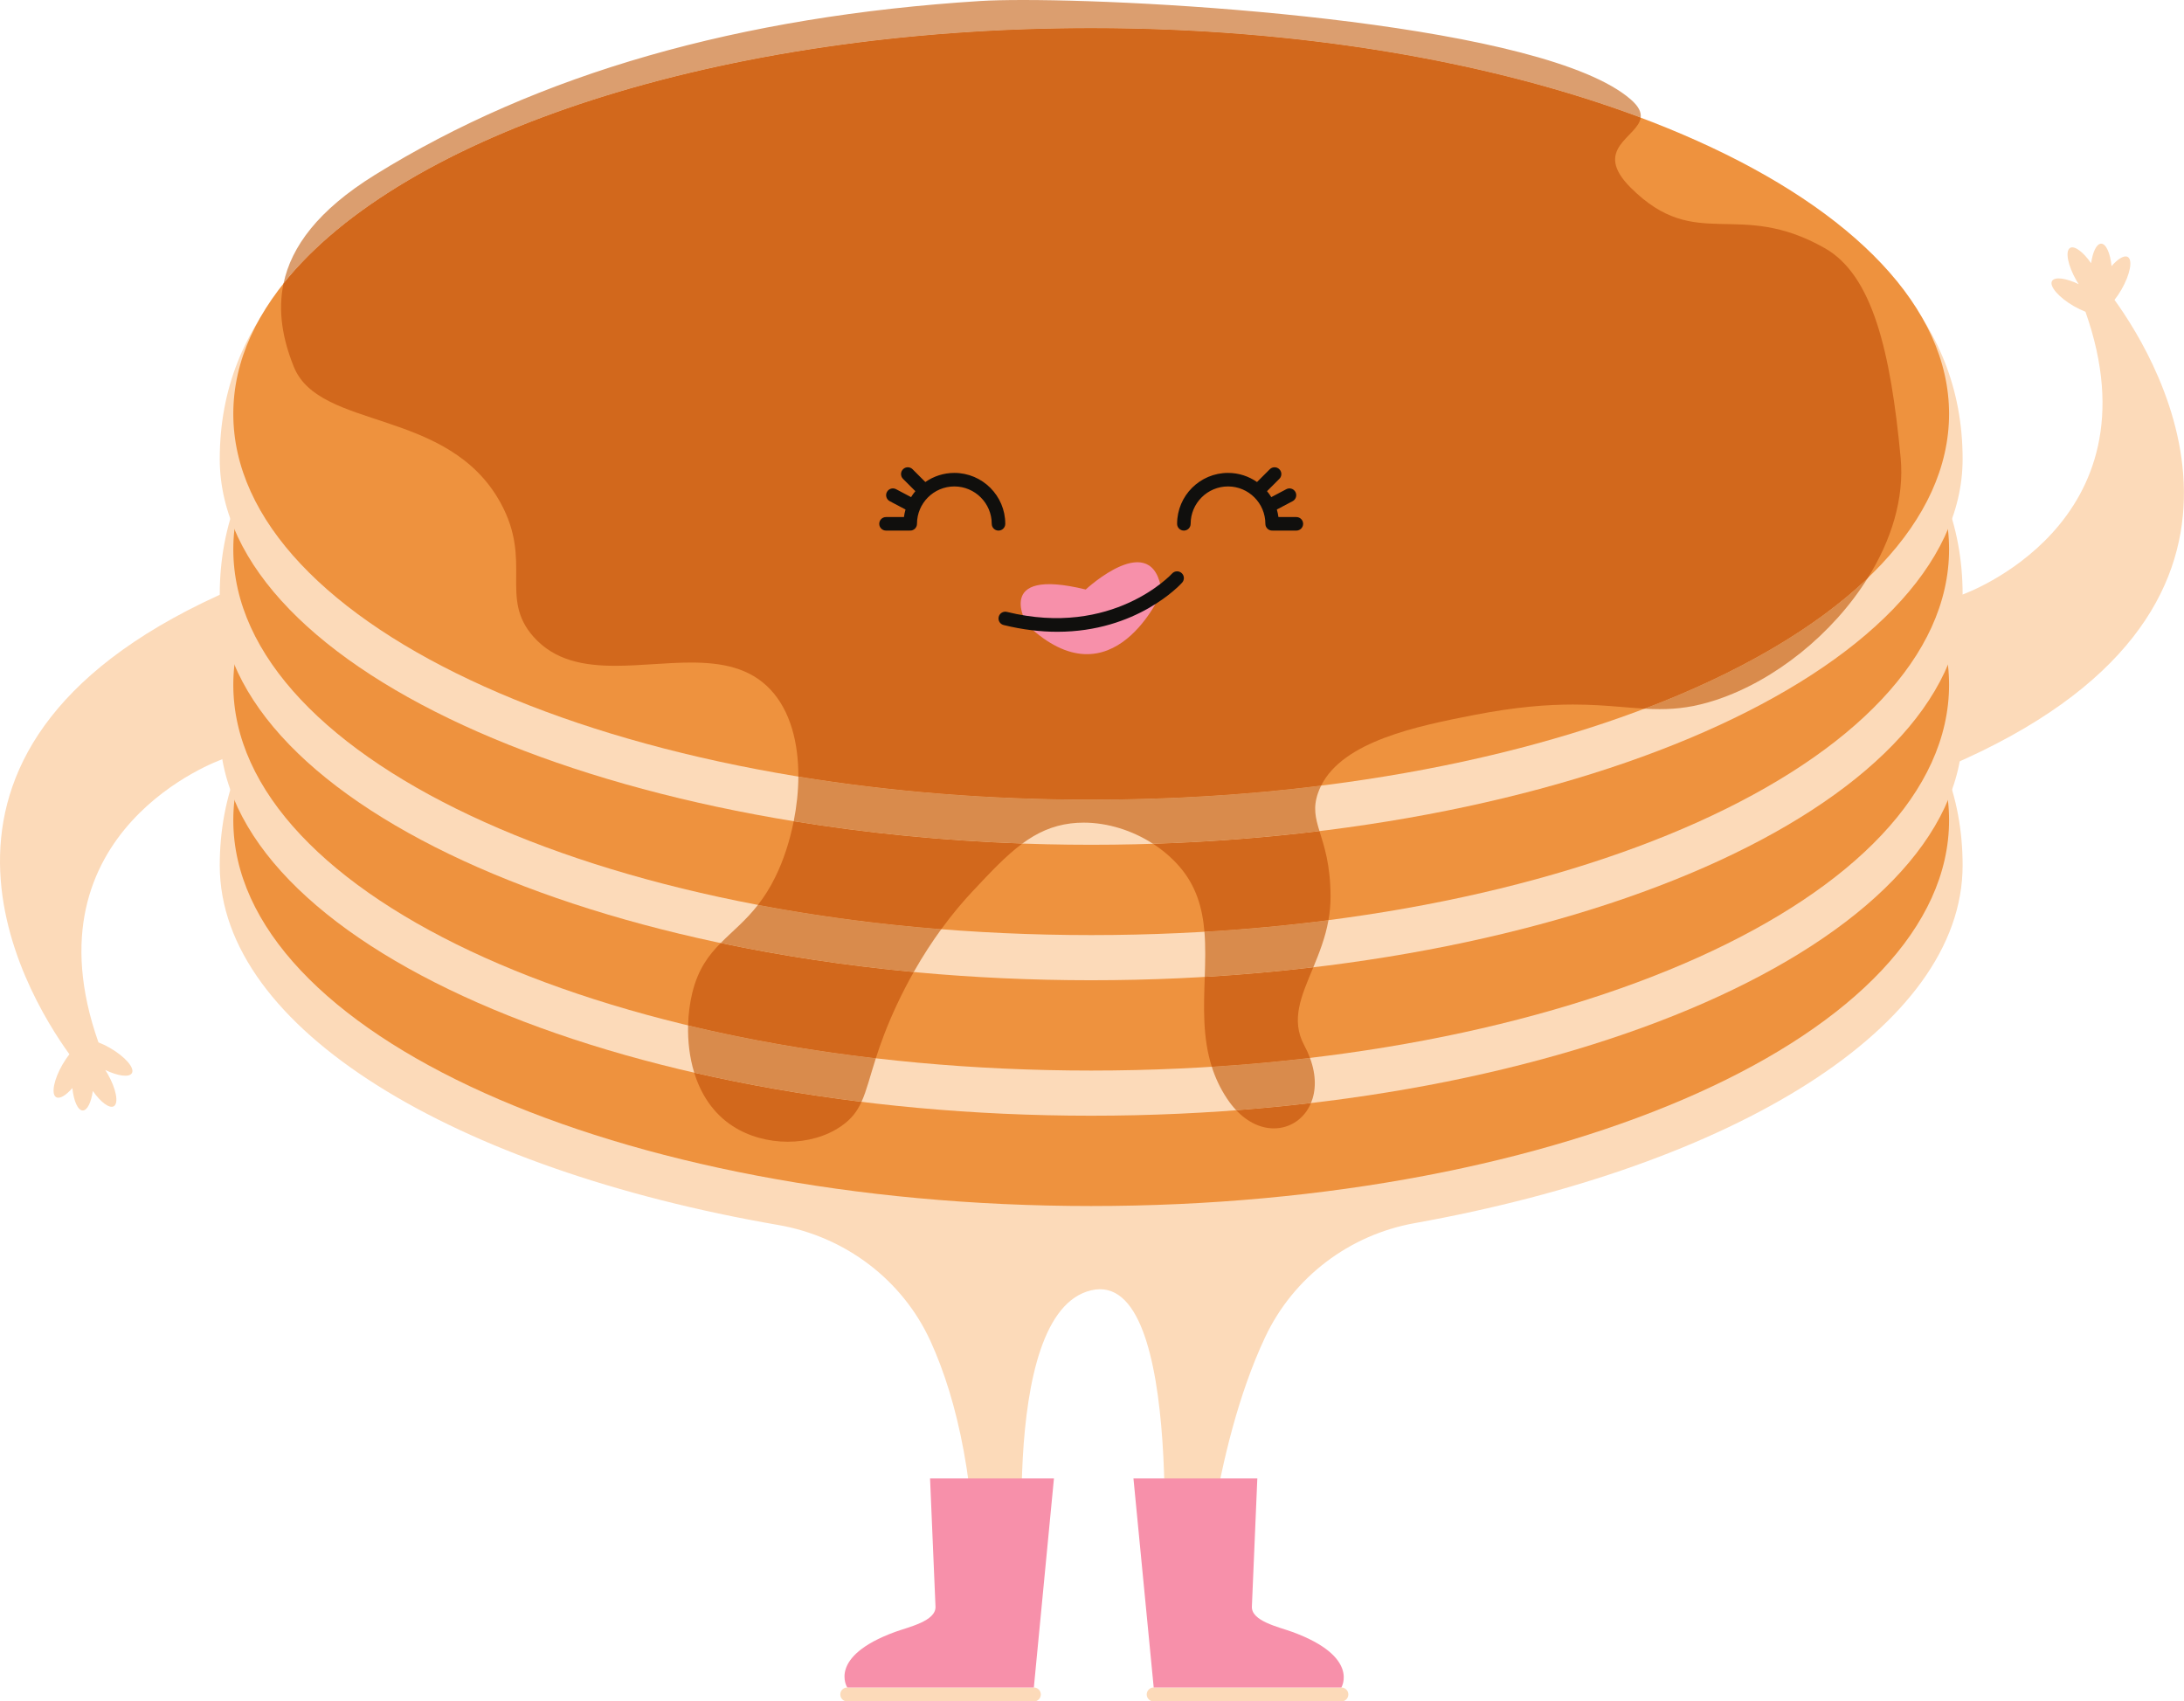 <?xml version="1.0" encoding="UTF-8"?><svg xmlns="http://www.w3.org/2000/svg" xmlns:xlink="http://www.w3.org/1999/xlink" height="386.3" preserveAspectRatio="xMidYMid meet" version="1.0" viewBox="0.0 0.0 495.9 386.3" width="495.9" zoomAndPan="magnify"><defs><clipPath id="a"><path d="M 0 55 L 495.879 55 L 495.879 386.309 L 0 386.309 Z M 0 55"/></clipPath></defs><g><g clip-path="url(#a)" id="change1_1"><path d="M 247.766 108.91 C 140.184 108.91 49.898 132.602 49.898 196.492 C 49.898 233.66 103.215 265.418 176.719 278.133 C 191.879 280.758 204.922 290.551 211.301 304.551 C 217.438 318.027 221.812 337.41 221.637 365.297 L 233.027 365.297 C 233.027 365.297 225.992 298.086 247.766 292.961 C 269.539 287.836 263.785 365.297 263.785 365.297 L 272.898 365.297 C 272.898 365.297 275.031 329.59 287.266 303.594 C 293.672 289.988 306.367 280.379 321.168 277.719 C 393.453 264.738 445.633 233.262 445.633 196.492 C 445.633 132.602 355.344 108.91 247.766 108.91 M 50.25 172.477 C 53.562 171.051 51.383 160.266 51.383 160.266 L 52.348 153.652 L 53.328 133.531 C -28.242 168.527 5.258 224.836 15.762 239.367 C 15.223 240.051 14.688 240.836 14.191 241.695 C 12.219 245.109 11.574 248.434 12.754 249.113 C 13.555 249.574 14.98 248.707 16.43 247.039 C 16.734 249.98 17.676 252.129 18.793 252.129 C 19.824 252.129 20.707 250.297 21.074 247.699 C 22.855 250.242 24.84 251.746 25.836 251.172 C 27.016 250.492 26.375 247.168 24.402 243.75 C 24.238 243.473 24.074 243.203 23.906 242.941 C 26.797 244.328 29.359 244.672 29.949 243.652 C 30.629 242.473 28.41 239.918 24.996 237.945 C 24.094 237.422 23.195 236.996 22.355 236.672 C 5.285 188.32 50.25 172.477 50.25 172.477 M 480.121 68.086 C 480.66 67.406 481.195 66.621 481.691 65.762 C 483.664 62.344 484.309 59.023 483.129 58.34 C 482.332 57.879 480.902 58.75 479.453 60.414 C 479.148 57.473 478.207 55.324 477.09 55.324 C 476.059 55.324 475.18 57.156 474.809 59.758 C 473.027 57.211 471.047 55.707 470.047 56.281 C 468.867 56.965 469.512 60.285 471.48 63.703 C 471.645 63.984 471.809 64.25 471.98 64.516 C 469.09 63.129 466.523 62.781 465.934 63.805 C 465.254 64.98 467.473 67.539 470.887 69.512 C 471.793 70.031 472.688 70.457 473.527 70.785 C 490.602 119.137 445.633 134.98 445.633 134.98 C 442.324 136.406 442.555 147.906 442.555 147.906 L 443.535 153.805 L 442.555 173.922 C 524.125 138.93 490.629 82.621 480.121 68.086 M 304.57 383.137 L 261.961 383.137 C 261.09 383.137 260.375 383.852 260.375 384.723 C 260.375 385.594 261.09 386.309 261.961 386.309 L 304.57 386.309 C 305.441 386.309 306.156 385.594 306.156 384.723 C 306.156 383.852 305.441 383.137 304.57 383.137 M 236.332 384.723 C 236.332 385.594 235.617 386.309 234.746 386.309 L 192.383 386.309 C 191.508 386.309 190.797 385.594 190.797 384.723 C 190.797 383.852 191.508 383.137 192.383 383.137 L 234.746 383.137 C 235.617 383.137 236.332 383.852 236.332 384.723" fill="#fcdab9"/></g><g id="change2_1"><path d="M 442.555 186.238 C 442.555 234.609 355.344 273.824 247.766 273.824 C 140.184 273.824 52.973 234.609 52.973 186.238 C 52.973 137.871 140.184 98.656 247.766 98.656 C 355.344 98.656 442.555 137.871 442.555 186.238" fill="#ee923e"/></g><g id="change1_2"><path d="M 445.633 165.734 C 445.633 214.105 355.344 253.32 247.766 253.32 C 140.184 253.32 49.898 214.105 49.898 165.734 C 49.898 101.844 140.184 78.152 247.766 78.152 C 355.344 78.152 445.633 101.844 445.633 165.734" fill="#fcdab9"/></g><g id="change2_2"><path d="M 442.555 155.484 C 442.555 203.855 355.344 243.066 247.766 243.066 C 140.184 243.066 52.973 203.855 52.973 155.484 C 52.973 107.113 140.184 67.898 247.766 67.898 C 355.344 67.898 442.555 107.113 442.555 155.484" fill="#ee923e"/></g><g id="change1_3"><path d="M 445.633 134.98 C 445.633 183.352 355.344 222.562 247.766 222.562 C 140.184 222.562 49.898 183.352 49.898 134.98 C 49.898 71.086 140.184 47.395 247.766 47.395 C 355.344 47.395 445.633 71.086 445.633 134.98" fill="#fcdab9"/></g><g id="change2_3"><path d="M 442.555 124.727 C 442.555 173.098 355.344 212.309 247.766 212.309 C 140.184 212.309 52.973 173.098 52.973 124.727 C 52.973 76.355 140.184 37.145 247.766 37.145 C 355.344 37.145 442.555 76.355 442.555 124.727" fill="#ee923e"/></g><g id="change1_4"><path d="M 445.633 104.223 C 445.633 152.594 355.344 191.805 247.766 191.805 C 140.184 191.805 49.898 152.594 49.898 104.223 C 49.898 40.332 140.184 16.641 247.766 16.641 C 355.344 16.641 445.633 40.332 445.633 104.223" fill="#fcdab9"/></g><g id="change2_4"><path d="M 442.555 93.969 C 442.555 142.34 355.344 181.555 247.766 181.555 C 140.184 181.555 52.973 142.34 52.973 93.969 C 52.973 45.602 140.184 6.387 247.766 6.387 C 355.344 6.387 442.555 45.602 442.555 93.969" fill="#ee923e"/></g><g id="change3_1"><path d="M 178.875 259.227 C 174.469 259.227 170.012 258.039 166.379 255.684 C 161.855 252.754 159.109 248.348 157.633 243.555 C 169.66 246.316 182.379 248.547 195.613 250.172 C 194.613 252.367 193.305 254.094 191.008 255.684 C 187.582 258.055 183.254 259.227 178.875 259.227" fill="#d2681c"/></g><g id="change4_1"><path d="M 195.613 250.172 C 182.379 248.547 169.66 246.316 157.633 243.555 C 156.551 240.035 156.152 236.312 156.238 232.816 C 169.594 236.02 183.883 238.543 198.863 240.285 C 197.508 244.523 196.766 247.656 195.613 250.172" fill="#d98b4c"/></g><g id="change3_2"><path d="M 198.863 240.285 C 183.883 238.543 169.594 236.02 156.238 232.816 C 156.305 230.117 156.66 227.559 157.215 225.328 C 158.523 220.039 160.871 216.918 163.637 214.117 C 177.48 217.039 192.18 219.266 207.469 220.699 C 206.164 223.004 204.867 225.496 203.605 228.191 C 201.34 233.043 199.914 236.996 198.863 240.285" fill="#d2681c"/></g><g id="change4_2"><path d="M 207.469 220.699 C 192.18 219.266 177.48 217.039 163.637 214.117 C 166.258 211.465 169.258 209.102 172.102 205.457 C 185.297 207.961 199.234 209.828 213.723 210.977 C 211.715 213.73 209.586 216.961 207.469 220.699" fill="#d98b4c"/></g><g id="change3_3"><path d="M 289.246 256.195 C 286.449 256.195 283.406 254.938 280.699 252.078 C 286.438 251.645 292.102 251.098 297.672 250.441 C 296.18 254.02 292.926 256.195 289.246 256.195" fill="#d2681c"/></g><g id="change4_3"><path d="M 280.699 252.078 C 279.984 251.324 279.293 250.461 278.637 249.477 C 277.059 247.109 275.938 244.68 275.152 242.207 C 282.73 241.73 290.172 241.055 297.441 240.191 C 298.93 244.191 298.809 247.723 297.672 250.441 C 292.102 251.098 286.438 251.645 280.699 252.078" fill="#d98b4c"/></g><g id="change3_4"><path d="M 275.152 242.207 C 273.027 235.535 273.328 228.566 273.551 221.805 C 281.934 221.309 290.156 220.578 298.203 219.621 C 295.531 226.062 292.996 231.496 296.152 237.355 C 296.672 238.324 297.102 239.27 297.441 240.191 C 290.172 241.055 282.73 241.73 275.152 242.207" fill="#d2681c"/></g><g id="change4_4"><path d="M 273.551 221.805 C 273.664 218.309 273.754 214.867 273.48 211.555 C 283.105 210.984 292.512 210.098 301.641 208.918 C 300.938 212.863 299.551 216.371 298.203 219.621 C 290.156 220.578 281.934 221.309 273.551 221.805" fill="#d98b4c"/></g><g id="change3_5"><path d="M 273.48 211.555 C 273.031 206.172 271.617 201.117 267.754 196.691 C 266.043 194.73 264.027 193.012 261.812 191.582 C 274.762 191.168 287.398 190.188 299.602 188.699 C 300.633 192.059 302.102 196.254 302.117 203.562 C 302.121 205.441 301.945 207.219 301.641 208.918 C 292.512 210.098 283.105 210.984 273.48 211.555 M 213.723 210.977 C 199.234 209.828 185.297 207.961 172.102 205.457 C 173.496 203.668 174.855 201.574 176.113 198.98 C 177.883 195.348 179.32 191.016 180.223 186.461 C 196.684 189.148 214.102 190.887 232.137 191.527 C 228.438 194.25 224.926 198.004 220.789 202.418 C 218.887 204.449 216.418 207.281 213.723 210.977" fill="#d2681c"/></g><g id="change4_5"><path d="M 261.812 191.582 C 257.082 188.523 251.465 186.777 246.059 186.777 C 245.07 186.777 244.094 186.836 243.125 186.953 C 238.926 187.473 235.457 189.086 232.137 191.527 C 214.102 190.887 196.684 189.148 180.223 186.461 C 180.883 183.137 181.262 179.695 181.273 176.316 C 202.02 179.703 224.414 181.555 247.766 181.555 C 265.848 181.555 283.359 180.445 299.977 178.371 C 299.699 178.922 299.461 179.492 299.258 180.082 C 298.121 183.367 298.688 185.699 299.602 188.699 C 287.398 190.188 274.762 191.168 261.812 191.582 M 376.855 161.012 C 375.703 161.012 374.559 160.973 373.398 160.906 C 394.695 152.816 412.078 142.711 424.09 131.242 C 416.168 143.91 403.086 154.461 389.75 158.891 C 384.824 160.527 380.809 161.012 376.855 161.012" fill="#d98b4c"/></g><g id="change5_1"><path d="M 64.379 64.371 C 66.145 55.973 72.262 47.699 85.047 39.758 C 122.277 16.641 168.098 3.676 222.508 0.234 C 224.93 0.078 228.273 0 232.336 0 C 266.328 0 350.832 5.691 370.277 22.574 C 372.137 24.191 372.695 25.516 372.535 26.711 C 338.738 14.023 295.23 6.387 247.766 6.387 C 163.289 6.387 91.375 30.566 64.379 64.371" fill="#db9e6f"/></g><g id="change3_6"><path d="M 247.766 181.555 C 224.414 181.555 202.02 179.703 181.273 176.316 C 181.305 168.723 179.504 161.453 174.969 156.598 C 170.258 151.559 163.824 150.43 156.887 150.43 C 154.082 150.43 151.191 150.613 148.301 150.801 C 145.41 150.984 142.52 151.168 139.707 151.168 C 132.559 151.168 125.926 149.977 121.133 144.57 C 113.281 135.727 120.992 127.586 113.684 114.215 C 101.805 92.484 72.582 97.781 66.719 83.285 C 64.164 76.969 63.062 70.633 64.379 64.371 C 91.375 30.566 163.289 6.387 247.766 6.387 C 295.23 6.387 338.738 14.023 372.535 26.711 C 371.934 31.141 361.383 33.762 370.277 42.621 C 385.234 57.523 394.52 45.066 414.379 56.367 C 425.164 62.508 429.273 79.688 431.559 103.906 C 432.434 113.16 429.438 122.684 424.09 131.242 C 412.078 142.711 394.695 152.816 373.398 160.906 C 371.633 160.805 369.828 160.645 367.914 160.488 C 364.746 160.223 361.277 159.961 357.176 159.961 C 351.32 159.961 344.176 160.496 334.766 162.324 C 321.621 164.883 305.012 168.309 299.977 178.371 C 283.359 180.445 265.848 181.555 247.766 181.555" fill="#d2681c"/></g><g id="change6_1"><path d="M 293.449 370.527 C 290.34 369.391 284.113 368.078 284.254 364.773 L 285.488 335.68 L 257.363 335.68 L 261.961 383.137 L 304.57 383.137 C 304.57 383.137 308.848 376.16 293.449 370.527 Z M 212.414 364.773 C 212.555 368.078 206.328 369.391 203.223 370.527 C 187.82 376.16 192.383 383.137 192.383 383.137 L 234.746 383.137 L 239.309 335.68 L 211.18 335.68 Z M 233.242 141.891 C 233.242 141.891 225.207 128.633 246.523 133.848 C 246.523 133.848 261.871 119.547 263.77 134.402 C 263.77 134.402 252.746 160.367 233.242 141.891" fill="#f790aa"/></g><g id="change7_1"><path d="M 266.129 130.227 C 265.996 130.375 252.652 144.824 228.625 138.93 C 227.797 138.723 226.969 139.23 226.766 140.055 C 226.562 140.879 227.066 141.711 227.891 141.914 C 232.297 142.996 236.359 143.445 240.074 143.445 C 258.117 143.445 267.926 132.828 268.414 132.285 C 268.984 131.652 268.934 130.68 268.301 130.113 C 267.672 129.547 266.699 129.594 266.129 130.227 Z M 228.258 118.934 C 228.258 112.559 223.07 107.371 216.695 107.371 C 214.25 107.371 211.98 108.141 210.109 109.441 L 207.211 106.543 C 206.613 105.941 205.637 105.941 205.039 106.543 C 204.438 107.145 204.438 108.117 205.039 108.719 L 207.84 111.52 C 207.48 111.941 207.164 112.398 206.871 112.871 L 203.461 111.07 C 202.711 110.672 201.777 110.961 201.383 111.711 C 200.984 112.461 201.273 113.391 202.023 113.789 L 205.609 115.684 C 205.445 116.238 205.328 116.809 205.25 117.395 L 201.18 117.395 C 200.328 117.395 199.641 118.082 199.641 118.934 C 199.641 119.781 200.328 120.469 201.18 120.469 L 206.445 120.469 L 206.559 120.461 L 206.676 120.469 C 207.523 120.469 208.211 119.781 208.211 118.934 C 208.211 114.254 212.02 110.445 216.695 110.445 C 221.375 110.445 225.184 114.254 225.184 118.934 C 225.184 119.781 225.871 120.469 226.719 120.469 C 227.57 120.469 228.258 119.781 228.258 118.934 Z M 295.891 118.934 C 295.891 119.781 295.199 120.469 294.352 120.469 L 289.086 120.469 L 288.969 120.461 L 288.855 120.469 C 288.008 120.469 287.316 119.781 287.316 118.934 C 287.316 114.254 283.512 110.445 278.836 110.445 C 274.156 110.445 270.348 114.254 270.348 118.934 C 270.348 119.781 269.66 120.469 268.809 120.469 C 267.961 120.469 267.273 119.781 267.273 118.934 C 267.273 112.559 272.461 107.371 278.836 107.371 C 281.281 107.371 283.547 108.141 285.418 109.441 L 288.316 106.543 C 288.918 105.941 289.891 105.941 290.492 106.543 C 291.094 107.145 291.094 108.117 290.492 108.719 L 287.691 111.52 C 288.051 111.941 288.367 112.398 288.66 112.871 L 292.07 111.07 C 292.82 110.672 293.75 110.961 294.148 111.711 C 294.543 112.461 294.258 113.391 293.508 113.789 L 289.922 115.684 C 290.086 116.238 290.199 116.809 290.281 117.395 L 294.352 117.395 C 295.199 117.395 295.891 118.082 295.891 118.934" fill="#100f0d"/></g></g></svg>